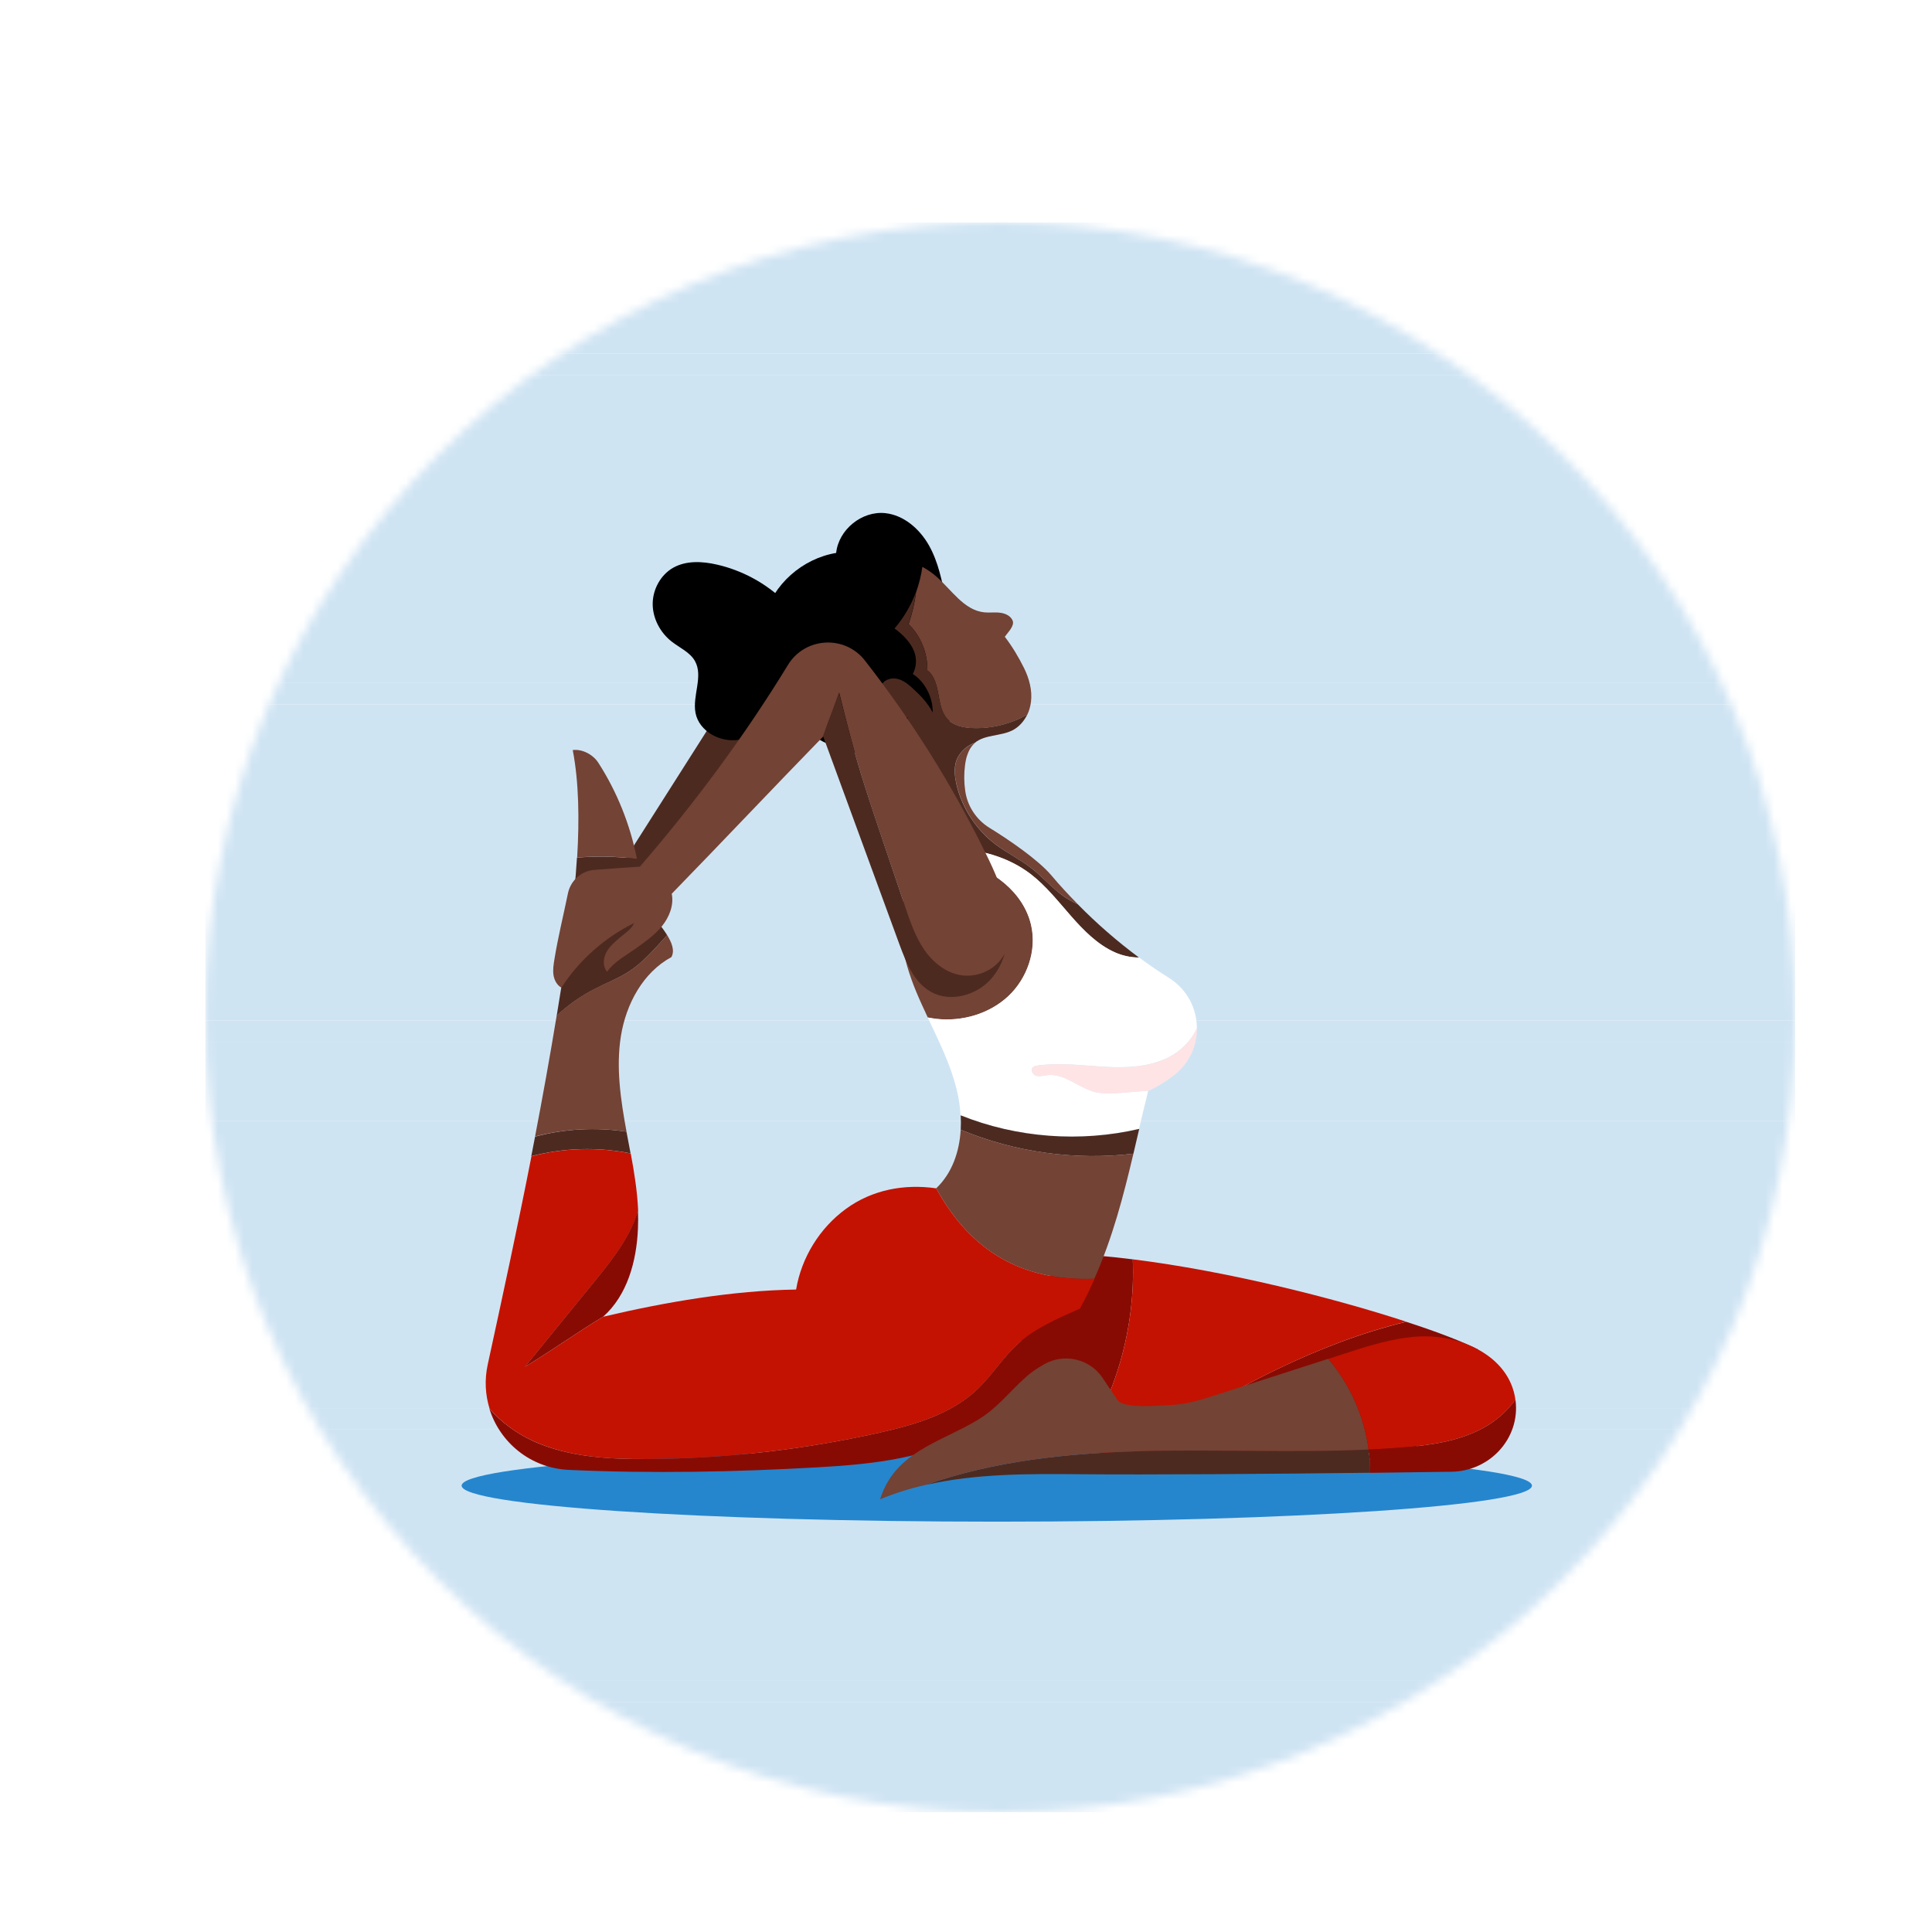 <svg width="226" height="226" viewBox="0 0 226 226" fill="none" xmlns="http://www.w3.org/2000/svg">
<g clip-path="url(#clip0_98_37372)" filter="url(#filter0_dd_98_37372)">
<mask id="mask0_98_37372" style="mask-type:alpha" maskUnits="userSpaceOnUse" x="16" y="10" width="186" height="186">
<circle cx="109" cy="103" r="93" fill="#D9D9D9"/>
</mask>
<g mask="url(#mask0_98_37372)">
<path d="M221.146 115.154H-11.068V148.716H221.146V115.154Z" fill="#CFE4F3"/>
<path d="M221.146 112.641H-11.068V115.154H221.146V112.641Z" fill="#CFE4F3"/>
<path d="M221.146 105.866H-11.068V112.641H221.146V105.866Z" fill="#CFE4F3"/>
<path d="M221.146 183.111H-11.068V197.235H221.146V183.111Z" fill="#CFE4F3"/>
<path d="M221.146 103.366H-11.068V105.88H221.146V103.366Z" fill="#CFE4F3"/>
<path d="M221.146 151.216H-11.068V180.611H221.146V151.216Z" fill="#CFE4F3"/>
<path d="M221.146 180.611H-11.068V183.125H221.146V180.611Z" fill="#CFE4F3"/>
<path d="M221.146 148.716H-11.068V151.23H221.146V148.716Z" fill="#CFE4F3"/>
<path d="M221.146 6H-11.068V25.369H221.146V6Z" fill="#CFE4F3"/>
<path d="M221.146 25.37H-11.068V27.883H221.146V25.37Z" fill="#CFE4F3"/>
<path d="M221.146 27.869H-11.068V47.73H221.146V27.869Z" fill="#CFE4F3"/>
<path d="M221.146 66.416H-11.068V103.366H221.146V66.416Z" fill="#CFE4F3"/>
<path d="M221.146 63.903H-11.068V66.417H221.146V63.903Z" fill="#CFE4F3"/>
<path d="M221.146 47.73H-11.068V50.626H221.146V47.73Z" fill="#CFE4F3"/>
<path d="M221.146 50.626H-11.068V63.903H221.146V50.626Z" fill="#CFE4F3"/>
<path d="M108.602 162C143.176 162 171.204 160.114 171.204 157.787C171.204 155.46 143.176 153.574 108.602 153.574C74.028 153.574 46 155.46 46 157.787C46 160.114 74.028 162 108.602 162Z" fill="#2586CD"/>
<path d="M98.002 74.303C98.239 71.76 98.476 69.185 98.088 66.664C97.7 64.142 96.59 61.632 94.586 60.048C91.214 57.387 86.128 58.033 82.55 60.414C78.973 62.796 76.57 66.524 74.265 70.144C71.151 75.036 68.047 79.928 64.934 84.82C65.979 86.188 66.938 87.546 67.983 88.914C73.284 82.427 78.456 75.844 83.757 69.358C84.566 68.366 85.503 67.299 86.774 67.159C88.735 66.933 90.125 68.927 91.418 70.413C93.056 72.299 95.61 73.592 98.002 74.303Z" fill="#4D2A20"/>
<path d="M70.58 59.057C71.517 59.789 72.713 60.296 73.295 61.33C74.297 63.119 72.972 65.382 73.36 67.397C73.78 69.573 76.291 70.909 78.467 70.532C80.644 70.155 82.411 68.431 83.391 66.448C84.383 64.466 84.727 62.235 85.04 60.048C85.277 58.432 85.46 56.654 84.577 55.286C84.329 54.908 84.016 54.574 83.693 54.262C81.527 52.193 78.801 50.717 75.881 50.049C74.168 49.65 72.272 49.553 70.742 50.415C69.266 51.256 68.35 52.958 68.35 54.65C68.35 56.342 69.233 58.012 70.58 59.057Z" fill="black"/>
<path d="M102.623 54.143C102.203 51.967 101.762 49.758 100.684 47.829C99.606 45.901 97.753 44.263 95.555 44.026C92.829 43.735 90.092 45.954 89.812 48.68C85.836 49.349 82.431 52.365 81.375 56.255C80.32 60.145 81.472 64.487 84.112 67.526C86.752 70.564 90.76 72.299 94.779 72.428C96.816 72.493 98.917 72.159 100.619 71.028C103.119 69.379 104.337 66.254 104.444 63.259C104.541 60.285 103.195 57.085 102.623 54.143Z" fill="black"/>
<path d="M100.477 62.429C101.318 63.011 101.587 64.25 101.77 65.252C101.954 66.254 102.115 67.343 102.805 68.097C103.548 68.905 104.733 69.142 105.832 69.174C108.031 69.25 110.239 68.679 112.168 67.601C112.287 67.364 112.384 67.117 112.448 66.858C112.513 66.621 112.567 66.373 112.599 66.125C112.772 64.757 112.394 63.367 111.78 62.128C111.166 60.889 110.38 59.574 109.539 58.486C109.873 58.001 110.714 57.214 110.455 56.589C110.218 56.029 109.571 55.738 108.968 55.673C108.365 55.598 107.74 55.695 107.136 55.63C104.744 55.383 103.3 52.969 101.479 51.396C100.995 50.976 100.456 50.609 99.895 50.308C99.755 51.321 99.508 52.312 99.163 53.271C99.001 54.553 98.7 55.803 98.279 57.02C99.712 58.367 100.531 60.447 100.477 62.429Z" fill="#734335"/>
<path d="M103.808 73.237C103.592 74.066 103.7 74.95 103.905 75.79C104.562 78.538 106.189 81.038 108.43 82.751C109.766 83.774 111.307 84.507 112.643 85.541C113.968 86.576 115.057 87.89 116.436 88.849C116.942 89.205 117.492 89.507 118.063 89.754C116.985 88.666 115.951 87.546 114.981 86.393C113.397 84.529 109.949 82.191 107.773 80.854C106.21 79.895 105.154 78.301 104.907 76.491C104.766 75.51 104.756 74.508 104.885 73.528C104.939 73.118 105.014 72.698 105.154 72.31C105.316 71.814 105.564 71.362 105.941 71.006C105.973 70.974 106.016 70.942 106.059 70.909C104.971 71.265 104.088 72.148 103.808 73.237Z" fill="#734335"/>
<path d="M118.052 89.754C117.481 89.507 116.942 89.205 116.425 88.849C115.056 87.879 113.957 86.565 112.632 85.541C111.307 84.507 109.766 83.763 108.419 82.751C106.178 81.037 104.54 78.538 103.893 75.79C103.7 74.95 103.581 74.066 103.797 73.236C104.077 72.148 104.971 71.265 106.027 70.898C107.201 69.918 109.022 70.133 110.412 69.444C111.188 69.056 111.781 68.377 112.169 67.59C110.251 68.668 108.042 69.239 105.833 69.163C104.734 69.131 103.549 68.894 102.805 68.086C102.116 67.332 101.954 66.254 101.771 65.241C101.588 64.239 101.318 63 100.478 62.418C100.521 60.447 99.713 58.356 98.258 57.009C98.689 55.792 98.98 54.531 99.142 53.26C98.571 54.811 97.719 56.266 96.642 57.516C97.569 58.195 98.484 59.089 98.915 60.156C99.271 61.018 99.217 62.031 98.775 62.839C100.219 63.755 101.157 65.64 101.103 67.353C100.532 66.2 99.53 65.198 98.56 64.336C98.086 63.916 97.536 63.528 96.911 63.399C96.286 63.27 95.554 63.464 95.209 63.992C94.789 64.638 95.037 65.522 95.468 66.157C96.093 67.073 97.073 67.73 98.161 67.957C98.258 70.079 97.504 72.245 96.06 73.786C97.698 76.534 98.495 79.777 98.323 82.966C99.002 83.149 99.67 83.268 100.349 83.343C101.318 83.257 102.288 83.214 103.258 83.246C106.544 83.332 109.895 84.205 112.589 86.274C114.356 87.632 115.778 89.442 117.265 91.144C118.763 92.847 120.39 94.495 122.372 95.39C123.267 95.799 124.258 96.014 125.239 96.014C122.685 94.118 120.261 92.006 118.052 89.754Z" fill="#4D2A20"/>
<path d="M124.508 131.313C121.513 130.936 118.647 130.699 115.996 130.634L105.717 153.951H118.065C122.547 147.357 124.831 139.287 124.508 131.313Z" fill="#880B03"/>
<path d="M164.925 141.873C163.169 140.968 160.206 139.825 156.499 138.619C151.295 139.879 146.241 141.83 141.414 144.157C135.488 147.012 129.853 150.439 124.293 153.951H157.243L164.925 141.873Z" fill="#880B03"/>
<path d="M156.5 138.608C147.967 135.817 135.468 132.671 124.51 131.313C124.833 139.286 122.549 147.357 118.066 153.951H124.294C129.865 150.438 135.489 147.012 141.416 144.157C146.243 141.829 151.296 139.868 156.5 138.608Z" fill="#C31201"/>
<path d="M109.951 100.54C112.17 98.471 113.302 95.228 112.634 92.265C111.761 88.375 108.076 85.617 104.208 84.658C102.818 84.313 101.396 84.162 99.973 84.119C99.165 85.38 98.508 86.759 98.044 87.998C96.612 91.866 97.603 96.219 99.187 100.034C99.607 101.046 100.07 102.038 100.534 103.029C100.868 103.094 101.202 103.148 101.536 103.191C104.553 103.525 107.731 102.609 109.951 100.54Z" fill="#734335"/>
<path d="M119.983 111.714C118.086 111.175 116.448 109.515 114.487 109.763C114.078 109.817 113.658 109.957 113.259 109.849C112.86 109.752 112.516 109.257 112.763 108.923C112.904 108.729 113.162 108.675 113.388 108.643C115.942 108.276 118.528 108.632 121.103 108.783C123.678 108.934 126.361 108.847 128.667 107.694C130.111 106.973 131.361 105.733 132.007 104.279C132.007 102.005 130.898 99.743 128.732 98.385C127.547 97.641 126.372 96.844 125.241 96.004C124.271 96.004 123.28 95.788 122.375 95.379C120.381 94.484 118.754 92.836 117.267 91.133C115.77 89.431 114.347 87.621 112.591 86.263C109.887 84.184 106.546 83.322 103.26 83.236C102.29 83.214 101.321 83.246 100.351 83.332C100.394 83.332 100.437 83.343 100.48 83.343C100.297 83.591 100.135 83.85 99.963 84.108C101.385 84.141 102.807 84.302 104.197 84.647C108.066 85.606 111.761 88.364 112.623 92.254C113.281 95.217 112.149 98.45 109.94 100.529C107.721 102.598 104.542 103.525 101.525 103.18C101.191 103.137 100.857 103.083 100.523 103.018C101.816 105.766 103.185 108.492 103.907 111.433C104.154 112.414 104.305 113.437 104.359 114.461C110.943 117.101 118.345 117.65 125.241 116.045C125.586 114.58 125.941 113.093 126.318 111.584C124.734 111.638 121.534 112.155 119.983 111.714Z" fill="white"/>
<path d="M128.676 107.705C126.37 108.858 123.687 108.944 121.112 108.793C118.537 108.643 115.951 108.287 113.397 108.653C113.16 108.686 112.902 108.74 112.772 108.934C112.535 109.268 112.869 109.763 113.268 109.86C113.667 109.957 114.087 109.817 114.496 109.774C116.447 109.526 118.095 111.185 119.992 111.724C121.543 112.166 124.743 111.649 126.349 111.606C127.426 111.11 128.439 110.485 129.377 109.742C131.154 108.341 132.027 106.315 132.016 104.29C131.37 105.744 130.12 106.983 128.676 107.705Z" fill="#FFE4E6"/>
<path d="M104.381 114.472C104.413 115.032 104.413 115.593 104.381 116.153C110.727 118.793 117.763 119.773 124.584 118.955C124.81 117.996 125.036 117.037 125.263 116.056C118.367 117.662 110.964 117.112 104.381 114.472Z" fill="#4D2A20"/>
<path d="M104.38 116.153C104.229 118.75 103.367 121.239 101.514 123.006C105.543 130.365 111.577 133.91 120.014 133.587C122.148 128.781 123.397 123.975 124.583 118.954C117.762 119.762 110.726 118.793 104.38 116.153Z" fill="#734335"/>
<path d="M66.506 84.464C65.72 80.477 64.19 76.641 61.992 73.226C61.377 72.267 60.117 71.599 58.996 71.739C59.718 75.467 59.783 79.863 59.513 84.313C61.83 84.119 64.179 84.173 66.506 84.464Z" fill="#734335"/>
<path d="M65.536 97.674C67.282 96.553 68.629 94.927 70.04 93.396C69.954 93.256 69.879 93.127 69.792 93.008C69.221 92.125 68.424 91.392 67.885 90.476C67.109 89.14 66.98 87.535 66.754 86.005C66.678 85.488 66.592 84.981 66.495 84.475C64.179 84.184 61.83 84.13 59.492 84.324C59.168 89.647 58.371 95.056 57.649 99.549C57.477 100.659 57.294 101.747 57.121 102.814C58.457 101.564 59.966 100.508 61.603 99.678C62.918 98.989 64.308 98.471 65.536 97.674Z" fill="#4D2A20"/>
<path d="M65.764 118.922C65.613 118.103 65.451 117.284 65.3 116.476C65.29 116.444 65.29 116.411 65.279 116.379C61.723 115.84 58.06 116.034 54.59 116.961C54.439 117.726 54.299 118.491 54.148 119.245C57.93 118.265 61.939 118.146 65.764 118.922Z" fill="#4D2A20"/>
<path d="M65.289 116.379C64.611 112.683 64.039 108.901 64.632 105.195C65.235 101.456 67.207 97.76 70.537 95.96C70.978 95.163 70.537 94.204 70.041 93.385C68.629 94.926 67.272 96.542 65.537 97.663C64.298 98.46 62.919 98.977 61.604 99.645C59.977 100.475 58.458 101.542 57.122 102.781C56.303 107.759 55.452 112.446 54.59 116.939C58.07 116.034 61.734 115.84 65.289 116.379Z" fill="#734335"/>
<path d="M101.514 123.006C97.764 122.467 94.004 123.178 90.944 125.419C87.884 127.65 85.75 131.108 85.125 134.847C77.712 134.955 69.771 136.323 62.563 138.026C59.707 139.728 56.27 142.174 53.415 143.877C56.173 140.493 58.932 137.11 61.69 133.737C63.705 131.259 65.806 128.576 66.646 125.57C66.549 123.35 66.194 121.142 65.784 118.933C61.959 118.157 57.951 118.265 54.169 119.256C52.51 127.714 50.797 135.58 49.051 143.629C48.663 145.417 48.771 147.174 49.267 148.779C50.667 150.395 52.477 151.71 54.417 152.583C58.554 154.458 63.22 154.705 67.767 154.673C76.861 154.619 85.955 153.585 94.834 151.602C98.971 150.676 103.238 149.447 106.32 146.538C108.033 144.911 109.293 142.842 111.039 141.248C112.968 139.491 115.381 138.403 117.762 137.347C117.946 137.261 118.129 137.185 118.312 137.099C118.431 136.884 118.538 136.668 118.657 136.453C119.163 135.494 119.627 134.535 120.047 133.587C111.578 133.91 105.544 130.365 101.514 123.006Z" fill="#C31201"/>
<path d="M111.019 141.247C109.273 142.842 108.012 144.911 106.299 146.538C103.218 149.447 98.951 150.675 94.813 151.602C85.935 153.585 76.851 154.619 67.747 154.673C63.21 154.694 58.534 154.457 54.397 152.583C52.457 151.699 50.647 150.385 49.246 148.779C50.464 152.723 54.052 155.74 58.534 155.944C68.231 156.386 77.983 156.192 87.659 155.643C94.188 155.276 100.966 154.565 106.525 151.128C111.773 147.885 115.361 142.562 118.281 137.11C118.098 137.196 117.914 137.271 117.731 137.358C115.361 138.403 112.936 139.491 111.019 141.247Z" fill="#880B03"/>
<path d="M53.404 143.877C56.26 142.174 59.697 139.729 62.552 138.026C65.386 135.516 66.463 131.518 66.625 127.736C66.657 127.014 66.657 126.292 66.625 125.57C65.785 128.566 63.684 131.259 61.669 133.738C58.921 137.11 56.163 140.494 53.404 143.877Z" fill="#880B03"/>
<path d="M93.099 75.758C93.842 78.117 94.629 80.455 95.426 82.804C96.245 85.24 97.075 87.675 97.894 90.11C98.475 91.834 99.068 93.579 100.102 95.088C101.126 96.585 102.667 97.835 104.466 98.094C106.029 98.32 107.688 97.749 108.776 96.607C109.035 96.338 109.293 95.982 109.531 95.573C109.961 94.129 110.037 92.566 109.843 91.069C109.498 88.461 108.399 86.026 107.235 83.677C103.335 75.747 98.615 68.226 93.174 61.265C90.814 58.248 86.16 58.518 84.166 61.793C79.081 70.122 73.219 78.01 66.851 85.379C65.084 85.487 63.317 85.627 61.55 85.757C60.009 85.864 58.748 86.996 58.436 88.504C57.908 91.079 57.261 93.687 56.852 96.23C56.755 96.833 56.658 97.437 56.744 98.04C56.831 98.643 57.143 99.236 57.671 99.538C59.729 96.327 62.757 93.655 66.183 91.974C65.871 92.707 65.127 93.148 64.524 93.665C63.92 94.183 63.285 94.721 62.918 95.422C62.541 96.133 62.498 97.07 63.015 97.674C63.791 96.542 65.181 95.799 66.302 95.001C67.411 94.204 68.564 93.407 69.426 92.351C70.288 91.284 70.849 89.883 70.579 88.547C76.473 82.492 82.421 76.189 88.315 70.133C88.918 68.323 89.554 66.836 90.168 65.026C91.041 68.614 91.978 72.213 93.099 75.758Z" fill="#734335"/>
<path d="M108.777 96.596C107.689 97.739 106.029 98.31 104.467 98.083C102.668 97.825 101.127 96.575 100.103 95.077C99.08 93.579 98.476 91.823 97.894 90.099C97.076 87.664 96.246 85.229 95.427 82.794C94.64 80.456 93.843 78.107 93.1 75.747C91.979 72.213 91.042 68.603 90.136 65.004C89.533 66.815 88.897 68.302 88.283 70.112C91.268 78.247 94.242 86.371 97.226 94.506C98.002 96.607 98.907 98.881 100.857 100.001C103.131 101.305 106.245 100.454 107.969 98.471C108.702 97.631 109.208 96.629 109.531 95.562C109.294 95.971 109.036 96.327 108.777 96.596Z" fill="#4D2A20"/>
<path d="M125.445 153.757C116.933 153.983 108.292 154.888 100.297 157.701C106.148 156.364 112.365 156.397 118.431 156.451C126.221 156.526 141.004 156.418 152.275 156.278C152.275 155.373 152.221 154.457 152.103 153.552C143.224 153.972 134.324 153.52 125.445 153.757Z" fill="#4D2A20"/>
<path d="M152.092 153.563C151.575 149.673 149.927 145.935 147.373 142.95C143.138 144.318 138.904 145.687 134.669 147.044C132.654 147.691 130.941 148.273 128.862 148.359C127.752 148.402 123.453 148.833 122.731 147.777C122.149 146.937 121.546 146.042 120.942 145.137C119.477 142.961 116.481 142.26 114.165 143.575C113.378 144.017 112.646 144.512 112.042 145.051C110.07 146.797 108.67 148.736 106.31 150.137C101.849 152.787 96.677 153.854 94.953 159.382C96.688 158.66 98.466 158.11 100.287 157.701C108.292 154.889 116.923 153.983 125.435 153.757C134.325 153.52 143.225 153.973 152.092 153.563Z" fill="#734335"/>
<path d="M155.733 153.348C159.106 153.089 162.554 152.647 165.517 151.031C166.982 150.234 168.308 149.092 169.267 147.723C168.9 145.062 167.176 143.101 164.924 141.872C162.769 140.698 160.13 140.181 157.727 140.353C154.817 140.558 152.027 141.452 149.268 142.347C148.643 142.551 148.008 142.756 147.383 142.961C149.936 145.945 151.574 149.684 152.102 153.574C153.309 153.509 154.527 153.445 155.733 153.348Z" fill="#C31201"/>
<path d="M169.267 147.723C168.308 149.081 166.983 150.234 165.517 151.031C162.554 152.647 159.106 153.089 155.734 153.348C154.516 153.445 153.309 153.509 152.092 153.563C152.21 154.468 152.275 155.373 152.264 156.289C155.928 156.246 159.225 156.203 161.789 156.16C166.358 156.084 169.816 152.195 169.289 147.852C169.278 147.799 169.278 147.766 169.267 147.723Z" fill="#880B03"/>
</g>
</g>
<defs>
<filter id="filter0_dd_98_37372" x="0" y="0" width="226" height="226" filterUnits="userSpaceOnUse" color-interpolation-filters="sRGB">
<feFlood flood-opacity="0" result="BackgroundImageFix"/>
<feColorMatrix in="SourceAlpha" type="matrix" values="0 0 0 0 0 0 0 0 0 0 0 0 0 0 0 0 0 0 127 0" result="hardAlpha"/>
<feMorphology radius="6" operator="erode" in="SourceAlpha" result="effect1_dropShadow_98_37372"/>
<feOffset dx="4" dy="6"/>
<feGaussianBlur stdDeviation="5"/>
<feColorMatrix type="matrix" values="0 0 0 0 0.063 0 0 0 0 0.094 0 0 0 0 0.157 0 0 0 0.04 0"/>
<feBlend mode="normal" in2="BackgroundImageFix" result="effect1_dropShadow_98_37372"/>
<feColorMatrix in="SourceAlpha" type="matrix" values="0 0 0 0 0 0 0 0 0 0 0 0 0 0 0 0 0 0 127 0" result="hardAlpha"/>
<feMorphology radius="5" operator="erode" in="SourceAlpha" result="effect2_dropShadow_98_37372"/>
<feOffset dx="4" dy="10"/>
<feGaussianBlur stdDeviation="12.5"/>
<feColorMatrix type="matrix" values="0 0 0 0 0.063 0 0 0 0 0.094 0 0 0 0 0.157 0 0 0 0.06 0"/>
<feBlend mode="normal" in2="effect1_dropShadow_98_37372" result="effect2_dropShadow_98_37372"/>
<feBlend mode="normal" in="SourceGraphic" in2="effect2_dropShadow_98_37372" result="shape"/>
</filter>
<clipPath id="clip0_98_37372">
<rect width="186" height="186" fill="white" transform="translate(16 10)"/>
</clipPath>
</defs>
</svg>
